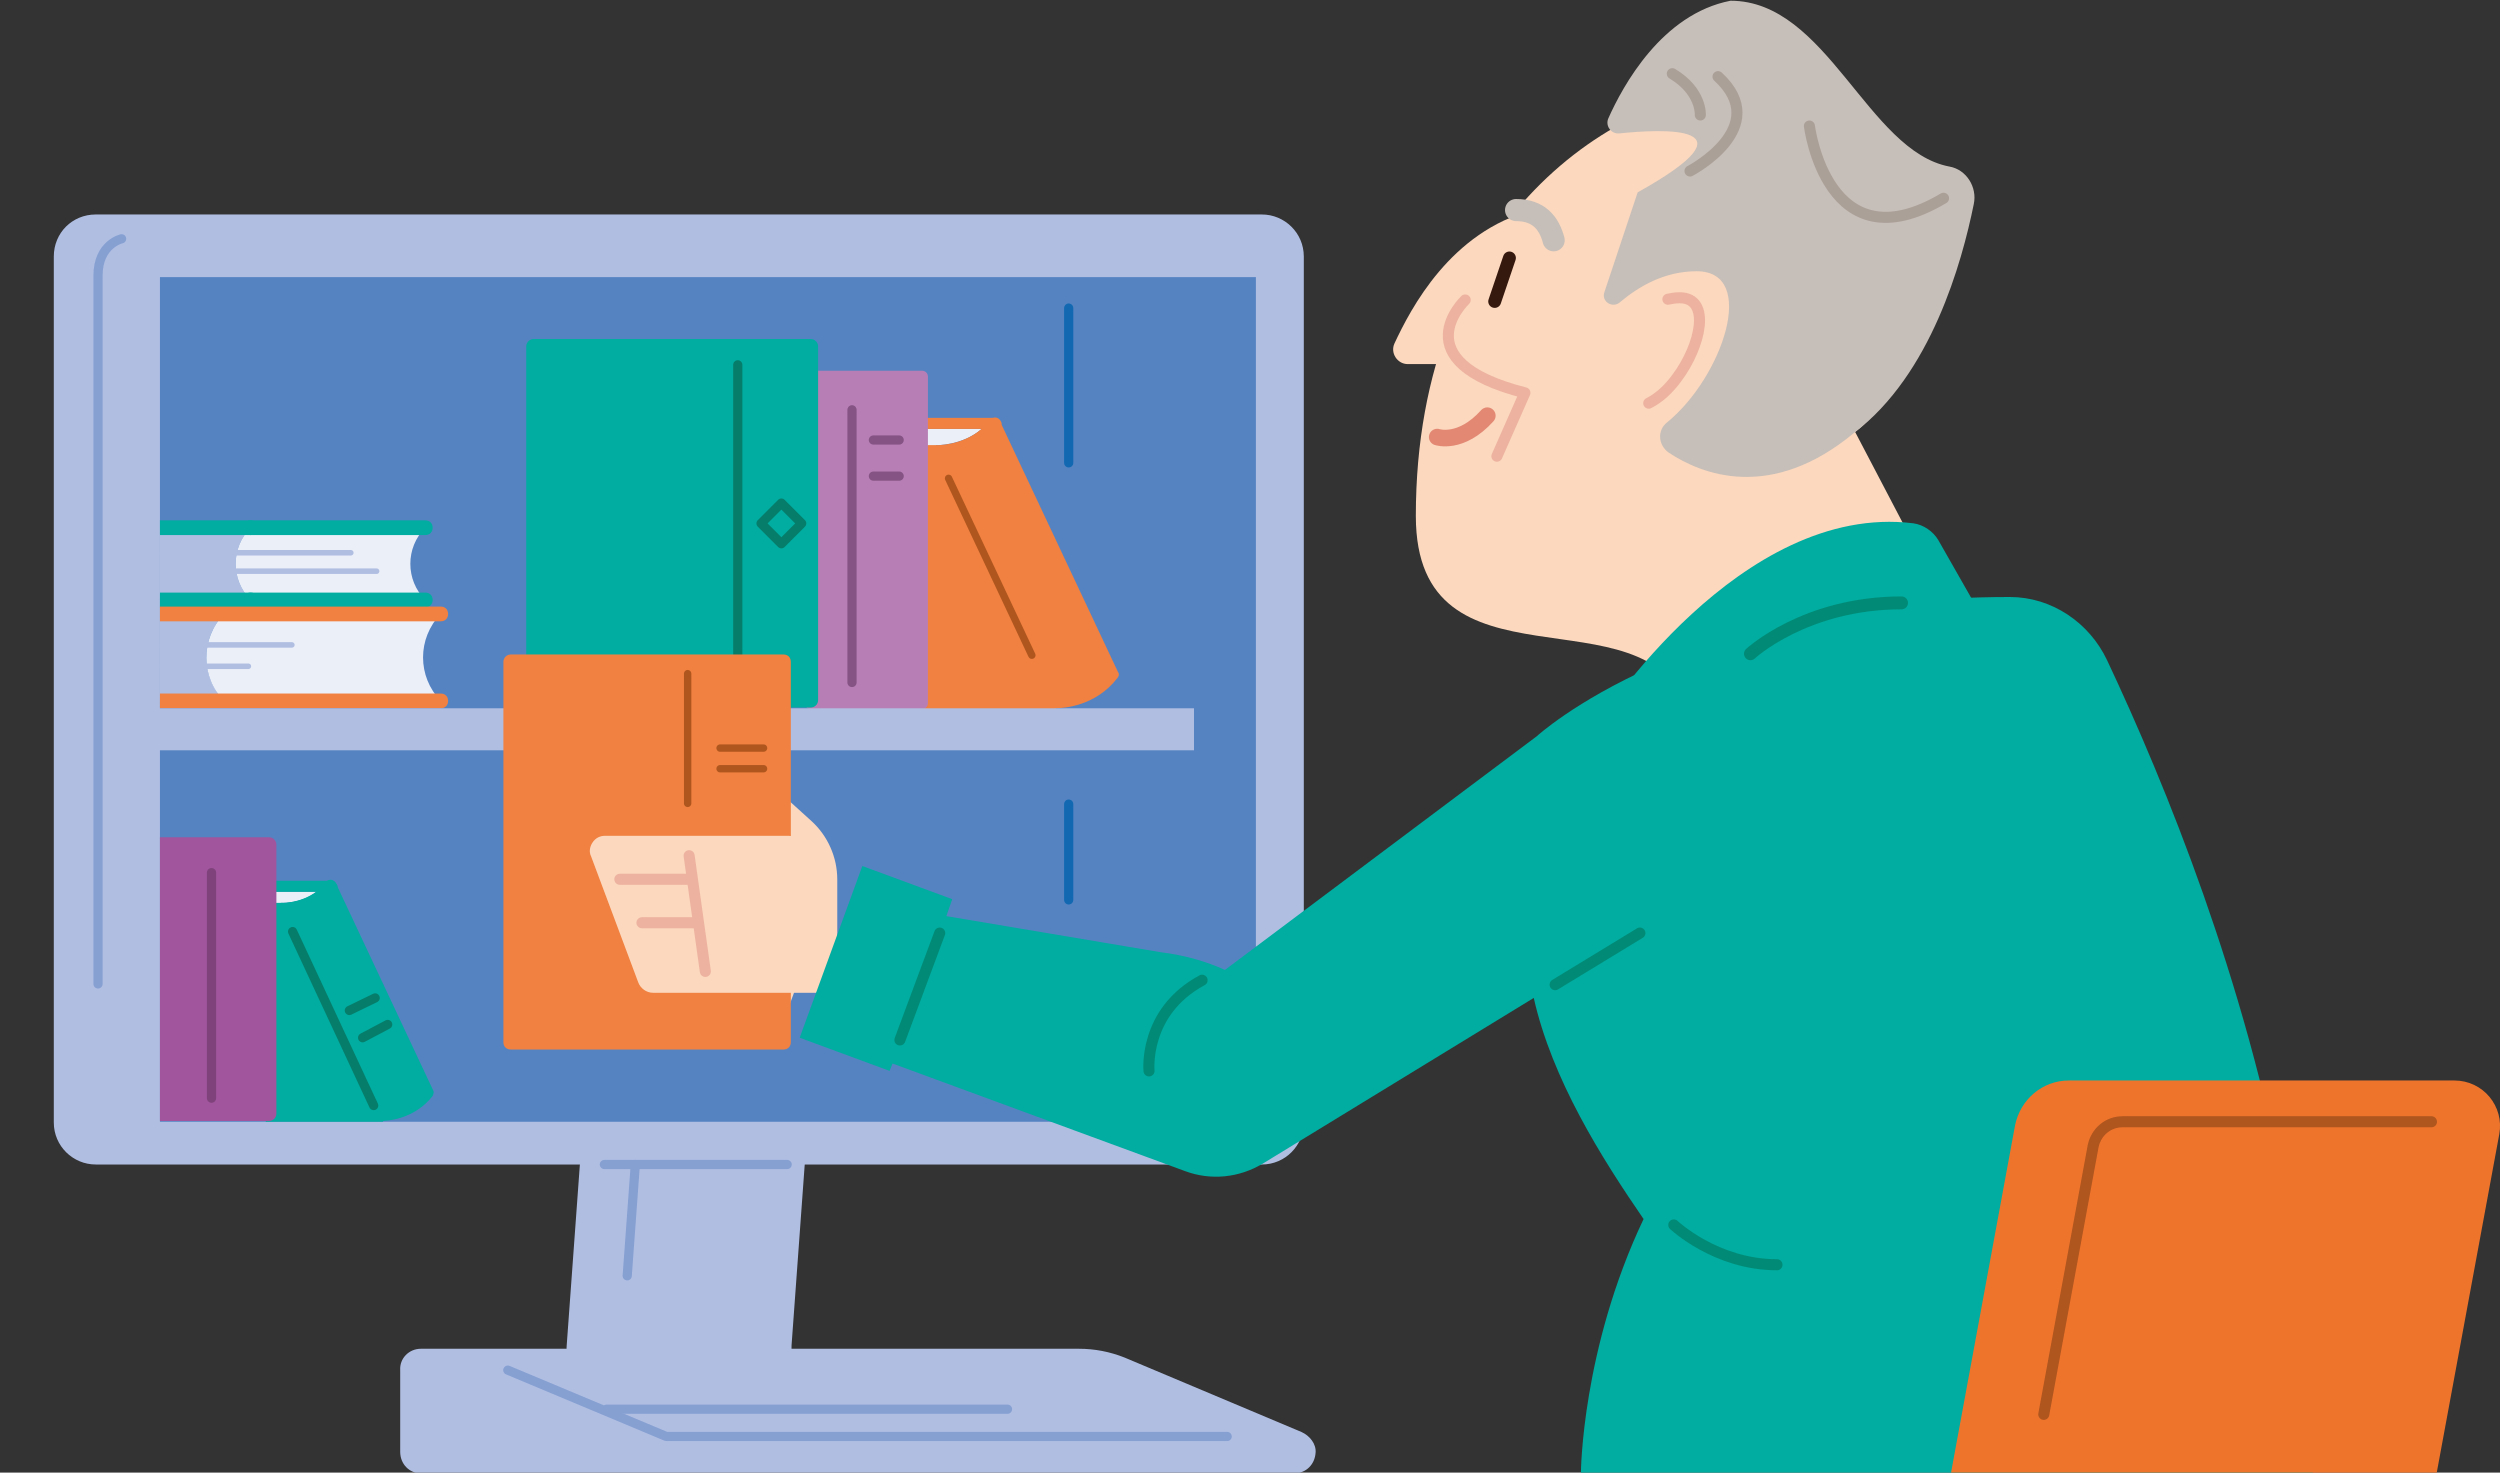 <?xml version="1.0" encoding="utf-8"?>
<!-- Generator: Adobe Illustrator 27.6.1, SVG Export Plug-In . SVG Version: 6.00 Build 0)  -->
<svg version="1.1" id="Illustraties" xmlns="http://www.w3.org/2000/svg" xmlns:xlink="http://www.w3.org/1999/xlink" x="0px"
	 y="0px" viewBox="0 0 339.2 199.8" style="enable-background:new 0 0 339.2 199.8;" xml:space="preserve">
<rect x="0" y="0" width="339.2" height="199.8" fill="#333333" stroke="none"/>
<style type="text/css">
	.st0{fill:#B0BEE2;}
	.st1{fill:#5583C2;}
	.st2{fill:none;stroke:#86A0D2;stroke-width:1.25;stroke-linecap:round;stroke-linejoin:round;}
	.st3{fill:none;stroke:#1269B2;stroke-width:1.25;stroke-linecap:round;stroke-linejoin:round;}
	.st4{fill:#F08140;}
	.st5{fill:#EBEFF8;}
	.st6{fill:none;stroke:#AF551E;stroke-linecap:round;stroke-miterlimit:10;}
	.st7{fill:#B77EB5;}
	.st8{fill:none;stroke:#855484;stroke-width:1.25;stroke-linecap:round;stroke-miterlimit:10;}
	.st9{fill:#00ADA0;}
	.st10{fill:none;stroke:#067D6B;stroke-width:1.25;stroke-linecap:round;stroke-linejoin:round;}
	.st11{clip-path:url(#SVGID_00000166657396002273786450000018375343736386833080_);}
	.st12{fill:none;stroke:#B0BEE2;stroke-width:0.75;stroke-linecap:round;stroke-linejoin:round;}
	.st13{fill:#A0559C;}
	.st14{fill:none;stroke:#7F427B;stroke-width:1.25;stroke-linecap:round;stroke-miterlimit:10;}
	.st15{fill:#FBD8BE;}
	.st16{fill:#C6BEB8;}
	.st17{fill:#FBD8BE;stroke:#EDB2A0;stroke-width:1.5;stroke-linecap:round;stroke-linejoin:round;}
	.st18{fill:none;stroke:#35180E;stroke-width:1.75;stroke-linecap:round;stroke-miterlimit:10;}
	.st19{fill:none;stroke:#EDB2A0;stroke-width:1.5;stroke-linecap:round;stroke-linejoin:round;}
	.st20{fill:#FBD8BE;stroke:#E38873;stroke-width:2.25;stroke-linecap:round;stroke-linejoin:round;}
	.st21{fill:none;stroke:#ABA098;stroke-width:1.5;stroke-linecap:round;stroke-miterlimit:10;}
	.st22{fill:none;stroke:#C6BEB8;stroke-width:3;stroke-linecap:round;stroke-miterlimit:10;}
	.st23{fill:none;stroke:#018A76;stroke-width:1.5;stroke-linecap:round;stroke-linejoin:round;}
	.st24{fill:none;stroke:#018A76;stroke-width:1.75;stroke-linecap:round;stroke-linejoin:round;}
	.st25{fill:#EE742C;}
	.st26{fill:none;stroke:#AF551E;stroke-width:1.5;stroke-linecap:round;stroke-linejoin:round;}
</style>
<g>
	<path class="st0" d="M127.8,188.6H113c-1.6,0-3.1-0.6-4.1-1.8c-1.1-1.2-1.6-2.7-1.5-4.3l4.8-65.9c0.1-1.8,1.7-3.2,3.5-3.2h5v-2.5
		h-33c-3.1,0-5.7,2.4-6,5.6l-4.8,65.9c-0.2,2.2,0.6,4.5,2.2,6.1c1.5,1.6,3.7,2.6,6,2.6h42.8c0.7,0,1.2-0.6,1.2-1.2
		C129.1,189.1,128.5,188.6,127.8,188.6L127.8,188.6z"/>
	<g>
		<path class="st0" d="M13,29.1h158.2c3.1,0,5.7,2.5,5.7,5.7v117.5c0,3.1-2.5,5.7-5.7,5.7H13c-3.1,0-5.7-2.5-5.7-5.7V34.8
			C7.3,31.6,9.8,29.1,13,29.1z"/>
		<rect x="21.7" y="37.6" class="st1" width="148.7" height="114.6"/>
		<path class="st2" d="M16.5,32.4c0,0-3.2,0.7-3.2,5v96.1"/>
	</g>
	<line class="st3" x1="145" y1="122.1" x2="145" y2="109.1"/>
	<g>
		<g>
			<path class="st4" d="M143.7,95l-16-34.1c-0.1-0.3-0.4-0.4-0.7-0.4h-18c-0.3,0-0.5,0.1-0.7,0.4s-0.2,0.5-0.1,0.8l16,34.1
				c0.1,0.3,0.4,0.4,0.7,0.4h18c0.3,0,0.5-0.1,0.7-0.4C143.8,95.5,143.8,95.2,143.7,95z"/>
			<g>
				<path class="st5" d="M127,60.4c0,0,3.5,0.1,6.2-2.2H117c-0.3,0-0.6-0.2-0.7-0.4l-5.7,2.7h16.2C126.9,60.5,127,60.5,127,60.4
					L127,60.4z"/>
				<path class="st4" d="M135.3,56.7c-0.1,0-0.2-0.1-0.3,0H117c-0.4,0-0.8,0.3-0.8,0.8c0,0.1,0,0.2,0.1,0.3c0.1,0.3,0.4,0.4,0.7,0.4
					h16.2c-2.7,2.3-6.1,2.2-6.2,2.2c0,0-0.1,0-0.1,0H109c-0.4,0-0.8,0.3-0.8,0.8s0.4,0.8,0.8,0.8h18c0,0,0,0,0.1,0c0,0,0.1,0,0.2,0
					c1.1,0,5.5-0.3,8.4-4.1c0.1-0.1,0.2-0.3,0.2-0.5C135.8,57.1,135.6,56.8,135.3,56.7L135.3,56.7z"/>
			</g>
			<path class="st4" d="M151.7,91.2l-16-34c-0.1-0.2-0.3-0.4-0.5-0.5c-0.3-0.1-0.7,0-0.9,0.3c-2.8,3.7-7.3,3.5-7.4,3.5
				c-0.2,0-0.4,0.1-0.6,0.2c-0.2,0.2-0.2,0.3-0.2,0.6c0,0.1,0,0.2,0.1,0.3l16,34.1c0.1,0.3,0.4,0.4,0.7,0.4c0,0,0.1,0,0.3,0
				c1.1,0,5.5-0.3,8.4-4.1C151.8,91.8,151.9,91.4,151.7,91.2L151.7,91.2z"/>
			<line class="st6" x1="140" y1="88.9" x2="128.7" y2="64.9"/>
		</g>
		<g>
			<path class="st7" d="M110,50.3h15.1c0.4,0,0.8,0.3,0.8,0.8v44.3c0,0.4-0.3,0.8-0.8,0.8H110c-0.4,0-0.8-0.3-0.8-0.8V51.1
				C109.2,50.6,109.5,50.3,110,50.3z"/>
			<line class="st8" x1="115.6" y1="55.6" x2="115.6" y2="92.6"/>
			<line class="st8" x1="118.5" y1="59.7" x2="122" y2="59.7"/>
			<line class="st8" x1="118.5" y1="64.6" x2="122" y2="64.6"/>
		</g>
		<g>
			<path class="st9" d="M72.4,46H110c0.6,0,1,0.5,1,1v48c0,0.6-0.5,1-1,1H72.4c-0.6,0-1-0.5-1-1v-48C71.4,46.5,71.8,46,72.4,46z"/>
			<line class="st10" x1="100.1" y1="49.5" x2="100.1" y2="92.6"/>
			
				<rect x="104.1" y="69.1" transform="matrix(0.707 -0.707 0.707 0.707 -19.193 95.763)" class="st10" width="3.9" height="3.9"/>
		</g>
	</g>
	<g>
		<defs>
			<rect id="SVGID_1_" x="21.7" y="60.6" width="54.2" height="91.6"/>
		</defs>
		<clipPath id="SVGID_00000075131920151275320660000000389489378806188439_">
			<use xlink:href="#SVGID_1_"  style="overflow:visible;"/>
		</clipPath>
		<g style="clip-path:url(#SVGID_00000075131920151275320660000000389489378806188439_);">
			<g>
				<g>
					<path class="st0" d="M34,81.4H11.5c-2.7-2.7-2.7-7.1,0-9.8H34C31.3,74.3,31.3,78.7,34,81.4z"/>
					<path class="st5" d="M57.7,81.4H34c-2.7-2.7-2.7-7.1,0-9.8h23.7C55,74.3,55,78.7,57.7,81.4z"/>
					<path class="st9" d="M57.7,70.6H34c-0.6,0-1,0.4-1,1s0.4,1,1,1h23.7c0.6,0,1-0.4,1-1S58.3,70.6,57.7,70.6z"/>
					<path class="st9" d="M57.7,80.4H34c-0.6,0-1,0.4-1,1s0.4,1,1,1h23.7c0.6,0,1-0.4,1-1S58.3,80.4,57.7,80.4z"/>
					<path class="st9" d="M34,80.4H12c-2-2.2-2-5.6,0-7.8h22c0.6,0,1-0.4,1-1s-0.4-1-1-1H11.5c-0.3,0-0.5,0.1-0.7,0.3
						c-1.5,1.5-2.3,3.5-2.3,5.6s0.8,4.1,2.3,5.6c0.2,0.2,0.4,0.3,0.7,0.3H34c0.6,0,1-0.4,1-1S34.6,80.4,34,80.4L34,80.4z"/>
					<line class="st12" x1="19" y1="75" x2="47.6" y2="75"/>
					<line class="st12" x1="24.7" y1="77.5" x2="51.1" y2="77.5"/>
				</g>
				<g>
					<path class="st0" d="M30.4,95.1h-27c-3.2-3.2-3.2-8.5,0-11.8h27C27.2,86.6,27.2,91.8,30.4,95.1z"/>
					<path class="st5" d="M59.8,95.1H30.4c-3.2-3.2-3.2-8.5,0-11.8h29.4C56.6,86.6,56.6,91.8,59.8,95.1z"/>
					<path class="st4" d="M59.8,94.1h-56c-2.5-2.8-2.5-7,0-9.8h56c0.6,0,1-0.4,1-1s-0.4-1-1-1H3.4c-0.3,0-0.5,0.1-0.7,0.3
						c-3.6,3.6-3.6,9.6,0,13.2c0.2,0.2,0.4,0.3,0.7,0.3h56.4c0.6,0,1-0.4,1-1S60.4,94.1,59.8,94.1L59.8,94.1z"/>
					<line class="st12" x1="12.3" y1="87.5" x2="39.6" y2="87.5"/>
					<line class="st12" x1="19.2" y1="90.4" x2="33.7" y2="90.4"/>
				</g>
			</g>
			<g>
				<g>
					<path class="st9" d="M52.1,151.1L38.9,123c-0.1-0.3-0.4-0.4-0.7-0.4H23.4c-0.3,0-0.5,0.1-0.7,0.4s-0.2,0.5,0,0.8l13.2,28.1
						c0.1,0.3,0.4,0.5,0.7,0.5h14.8c0.3,0,0.5-0.1,0.7-0.4S52.2,151.3,52.1,151.1z"/>
					<g>
						<path class="st5" d="M38.3,122.5c0,0,2.6,0.1,4.7-1.5H30c-0.3,0-0.6-0.2-0.7-0.4l-4.3,2h13.1
							C38.1,122.5,38.2,122.5,38.3,122.5L38.3,122.5z"/>
						<path class="st9" d="M45.1,119.5c-0.1,0-0.2-0.1-0.3,0H30c-0.4,0-0.8,0.4-0.8,0.8c0,0.1,0,0.2,0.1,0.3
							c0.1,0.3,0.4,0.4,0.7,0.4h13c-2.2,1.6-4.7,1.6-4.7,1.5c0,0-0.1,0-0.1,0H23.4c-0.4,0-0.8,0.4-0.8,0.8s0.3,0.8,0.8,0.8h14.9
							c0,0,0,0,0.1,0c0.7,0,4.6,0,7.2-3.4c0.1-0.1,0.2-0.3,0.2-0.5C45.6,119.8,45.4,119.5,45.1,119.5L45.1,119.5z"/>
					</g>
					<path class="st9" d="M58.8,148l-13.2-28.1c-0.1-0.2-0.3-0.4-0.5-0.5c-0.3-0.1-0.7,0-0.9,0.3c-2.2,2.9-5.9,2.8-6,2.8
						c-0.2,0-0.4,0.1-0.6,0.2s-0.2,0.4-0.2,0.6c0,0.1,0,0.2,0.1,0.3l13.2,28.1c0.1,0.3,0.4,0.4,0.7,0.4c0,0,0.1,0,0.2,0
						c0.9,0,4.6-0.2,7.1-3.4C58.8,148.5,58.9,148.2,58.8,148L58.8,148z"/>
					<line class="st10" x1="52.6" y1="139" x2="49.2" y2="140.8"/>
					<line class="st10" x1="50.7" y1="150" x2="39.7" y2="126.4"/>
					<line class="st10" x1="50.9" y1="135.4" x2="47.4" y2="137.1"/>
				</g>
				<g>
					<path class="st13" d="M15.1,113.6h21.4c0.6,0,1,0.5,1,1v36.5c0,0.6-0.5,1-1,1H15.1c-0.6,0-1-0.5-1-1v-36.5
						C14.1,114.1,14.5,113.6,15.1,113.6z"/>
					<line class="st14" x1="28.7" y1="118.4" x2="28.7" y2="149"/>
				</g>
			</g>
		</g>
	</g>
	<line class="st3" x1="145" y1="62.8" x2="145" y2="41.8"/>
	<rect x="14.1" y="96.1" class="st0" width="147.9" height="5.7"/>
	<line class="st2" x1="106.8" y1="158" x2="82" y2="158"/>
	<line class="st2" x1="86.2" y1="158" x2="85.1" y2="173.1"/>
</g>
<path class="st0" d="M57.1,183h89.3c2.1,0,4.2,0.4,6.2,1.2l24,10.1c1.1,0.5,2,1.6,1.9,2.8c-0.1,1.6-1.3,2.8-2.9,2.8H57.1
	c-1.6,0-2.8-1.3-2.8-2.9v-11.1C54.2,184.3,55.5,183,57.1,183L57.1,183z"/>
<polyline class="st2" points="68.9,185.9 90.4,194.9 166.5,194.9 "/>
<line class="st2" x1="82.3" y1="191.2" x2="136.7" y2="191.2"/>
<rect x="96.4" y="121" transform="matrix(0.346 -0.938 0.938 0.346 -50.365 181.091)" class="st15" width="16.7" height="11.3"/>
<g>
	<g>
		<path class="st15" d="M189.2,46.6c-0.6,1.3,0.4,2.8,1.8,2.8h5.4L208,28.5C196.8,31.4,191.4,41.9,189.2,46.6L189.2,46.6z"/>
		<path class="st15" d="M192.1,70c0,25,31.3,9.6,36.7,26.1l34-16.3l-11.1-21.2c12.1-9,16.3-46.7-14.4-46.7
			C219.9,12,192.1,29.5,192.1,70z"/>
		<path class="st16" d="M251.6,58.7c-11.3,9.4-20.7,5.7-25.2,2.7c-1.4-1-1.6-3-0.2-4.1c7.5-6.1,12.4-20.5,4-20.5
			c-4.4,0-7.9,2.1-10.4,4.2c-1,0.9-2.6-0.1-2.1-1.4l4.5-13.5c16.7-9.3,3.3-8.6-2.5-8c-1.1,0.1-1.9-1-1.5-2c2-4.5,7.3-14.2,16.6-16
			c13.1,0,18.6,20.4,29.7,22.5c2.3,0.4,3.8,2.8,3.3,5.1C266.2,35.6,262,50.8,251.6,58.7L251.6,58.7z"/>
		<path class="st17" d="M223.7,54.7c1.4-0.7,2.7-1.9,3.8-3.4c3.3-4.4,4.7-10.9,0.4-10.9c-0.6,0-1.1,0.1-1.6,0.2"/>
		<line class="st18" x1="204.8" y1="35" x2="202.8" y2="40.9"/>
		<path class="st19" d="M198.8,40.7c0,0-8.8,8.3,8.1,12.6l-3.8,8.6"/>
		<path class="st20" d="M195,59.3c0,0,3.2,1.1,6.8-2.9"/>
		<path class="st21" d="M229.3,23.2c0,0,11.3-5.9,3.8-12.8"/>
		<path class="st21" d="M230.7,15.6c0,0,0.2-3.2-3.8-5.6"/>
		<path class="st21" d="M245.5,17.1c0,0,2.4,19.2,18.2,9.8"/>
		<path class="st22" d="M205.7,28.5c3.1,0,4.5,1.8,5.1,4.1"/>
	</g>
	<g>
		<path class="st15" d="M110.1,111.4l-5.3-4.8c-0.6-0.6-1.5-0.7-2.3-0.3L87,113.6c-0.7,0.3-1.1,1-1.2,1.8c-0.1,0.8,0.3,1.5,1,1.9
			l23.6,15c0.3,0.2,0.7,0.3,1.1,0.3c0.4,0,0.7-0.1,1-0.3c0.7-0.4,1.1-1.1,1.1-1.8v-11.2C113.6,116.3,112.3,113.4,110.1,111.4
			L110.1,111.4z"/>
		<g>
			<path class="st4" d="M69.3,88.8h37c0.6,0,1,0.4,1,1v51.6c0,0.6-0.4,1-1,1h-37c-0.6,0-1-0.4-1-1V89.8
				C68.3,89.3,68.7,88.8,69.3,88.8z"/>
			<line class="st6" x1="93.3" y1="91.4" x2="93.3" y2="109"/>
			<line class="st6" x1="97.7" y1="104.3" x2="103.6" y2="104.3"/>
			<line class="st6" x1="97.7" y1="101.5" x2="103.6" y2="101.5"/>
		</g>
		<path class="st15" d="M113.5,132.1L109,115c-0.2-0.9-1.1-1.6-2-1.6H82.1c-0.7,0-1.3,0.3-1.7,0.9s-0.5,1.3-0.2,1.9l6.4,17.1
			c0.3,0.8,1.1,1.4,2,1.4h23c0.6,0,1.3-0.3,1.6-0.8C113.5,133.4,113.6,132.7,113.5,132.1L113.5,132.1z"/>
		<line class="st19" x1="93.5" y1="116.1" x2="95.7" y2="131.8"/>
		<line class="st19" x1="84.1" y1="119.3" x2="93.6" y2="119.3"/>
		<line class="st19" x1="87.1" y1="125.2" x2="94.4" y2="125.2"/>
	</g>
	<g>
		<path class="st9" d="M313.8,199.8c0-12-1.5-24.8-3.7-37.4c-5.5-29.5-16.2-55.8-24.2-72.8c-2.4-5.1-7.5-8.6-13.2-8.6
			c-43.7,0-64.2,18.9-64.2,18.9l-42.3,31.7c-2.4-1.1-5.4-2-8.7-2.4l-29.1-4.9l0.8-2.3l-12.2-4.5l-8.5,23.3l12.2,4.5l0.4-1l39.7,14.6
			c3.5,1.3,7.3,0.9,10.5-1l36.8-22.5c2.5,11.1,9.2,21.7,14.9,30c-8.4,17.7-8.5,34.4-8.5,34.4L313.8,199.8L313.8,199.8z"/>
		<line class="st23" x1="127.5" y1="126.6" x2="122.1" y2="141.1"/>
		<line class="st23" x1="222.5" y1="126.6" x2="211" y2="133.6"/>
		<path class="st9" d="M217.1,97.8c0,0,19-29.7,42.5-26.8c1.4,0.2,2.7,1.1,3.4,2.3l4.9,8.6l-42.7,26.8L217.1,97.8L217.1,97.8z"/>
		<path class="st23" d="M227.1,166.2c0,0,5.7,5.4,14,5.4"/>
		<path class="st24" d="M237.5,88.7c0,0,7.4-6.9,20.5-6.9"/>
		<path class="st23" d="M155.9,145.3c0,0-0.8-8,7.2-12.3"/>
	</g>
</g>
<g>
	<path class="st25" d="M273.4,152.7l-8.7,47.2h65.9l8.5-46c0.7-3.8-2.2-7.3-6.1-7.3h-52.3C277.1,146.6,274.1,149.2,273.4,152.7
		L273.4,152.7z"/>
	<path class="st26" d="M329.9,152.2H288c-2,0-3.6,1.4-4,3.3l-6.7,36.4"/>
</g>
</svg>
